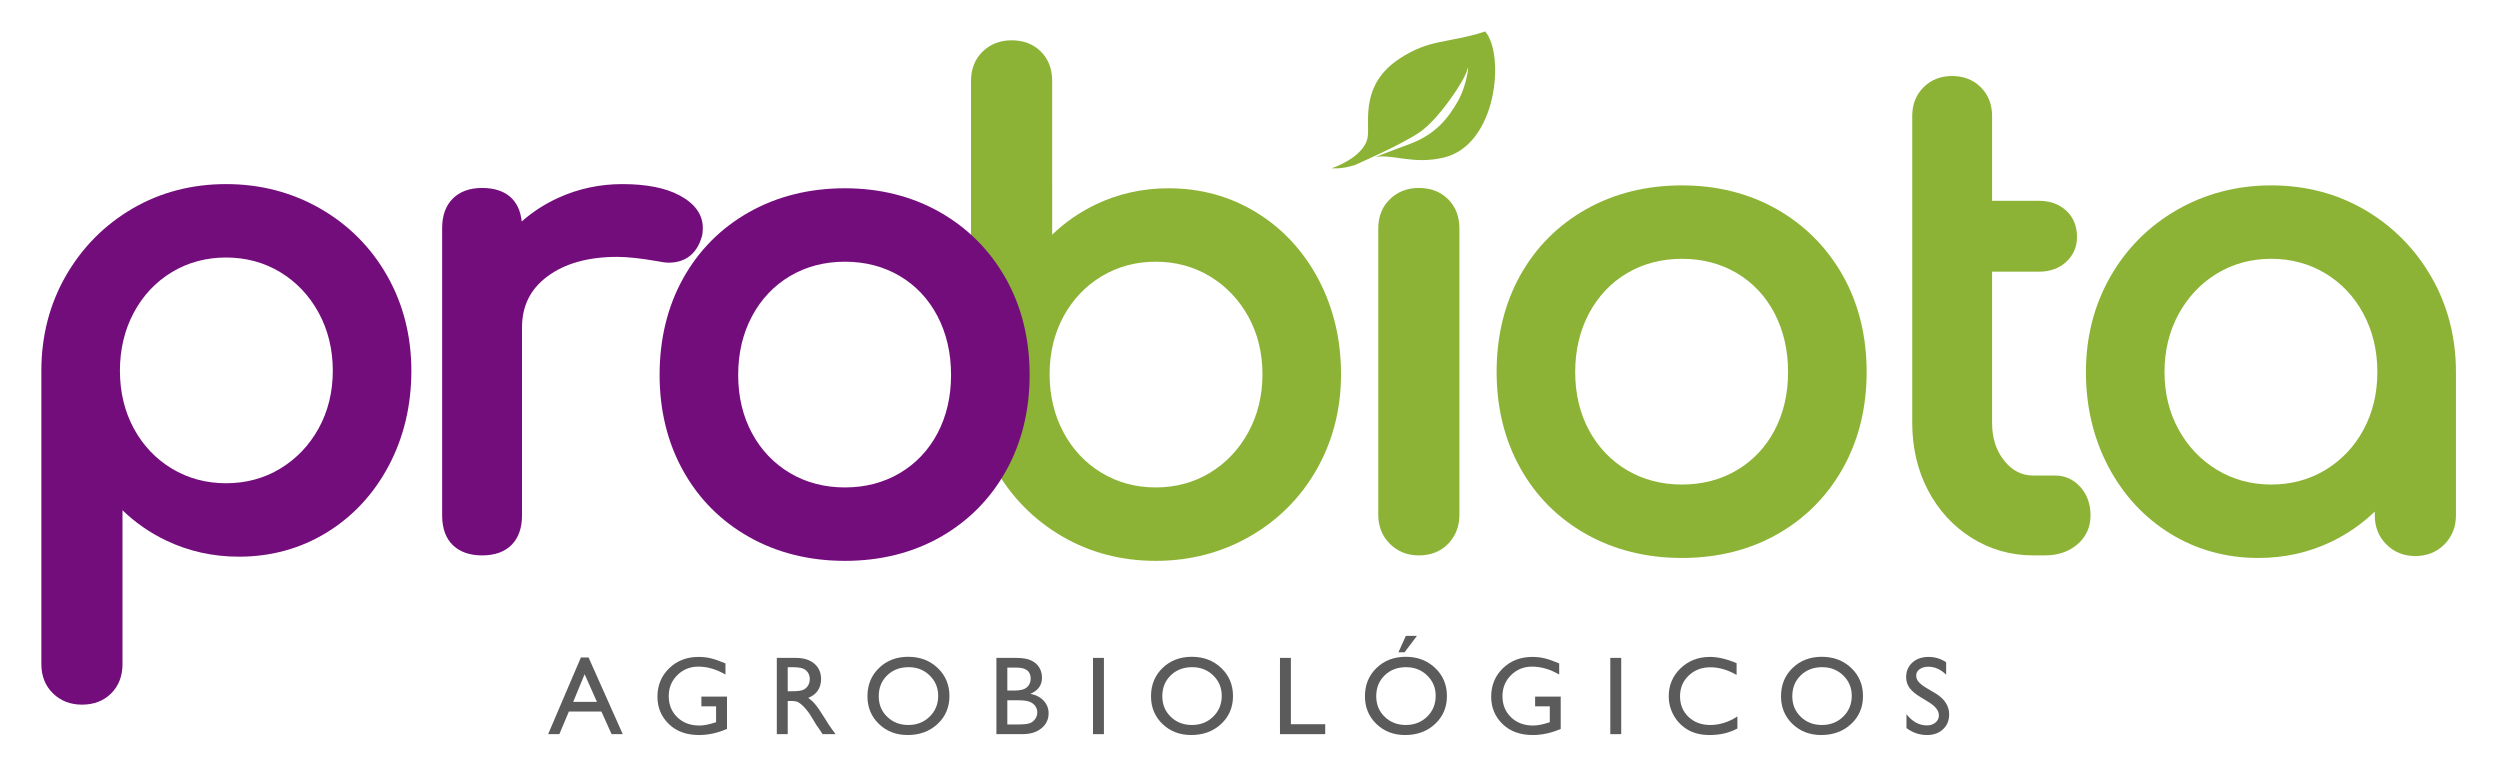 <?xml version="1.0" encoding="utf-8"?>
<!-- Generator: Adobe Illustrator 16.0.0, SVG Export Plug-In . SVG Version: 6.00 Build 0)  -->
<!DOCTYPE svg PUBLIC "-//W3C//DTD SVG 1.1//EN" "http://www.w3.org/Graphics/SVG/1.1/DTD/svg11.dtd">
<svg version="1.1" id="Capa_1" xmlns="http://www.w3.org/2000/svg" xmlns:xlink="http://www.w3.org/1999/xlink" x="0px" y="0px"
	 width="471.134px" height="147.422px" viewBox="0 0 471.134 147.422" enable-background="new 0 0 471.134 147.422"
	 xml:space="preserve">
<path fill="#5B5B5B" d="M109.471,123.9h1.445l6.445,14.454h-2.106l-1.916-4.26h-6.132l-1.795,4.26h-2.115L109.471,123.9z
	 M112.493,132.265l-2.318-5.207l-2.15,5.207H112.493z"/>
<path fill="#5B5B5B" d="M132.18,131.276h4.824v6.09c-1.77,0.769-3.525,1.152-5.267,1.152c-2.38,0-4.282-0.693-5.705-2.082
	s-2.135-3.102-2.135-5.139c0-2.146,0.737-3.934,2.212-5.361c1.475-1.427,3.323-2.139,5.545-2.139c0.81,0,1.577,0.086,2.305,0.262
	c0.727,0.176,1.646,0.495,2.758,0.963v2.099c-1.716-0.995-3.416-1.492-5.104-1.492c-1.57,0-2.895,0.535-3.971,1.604
	c-1.077,1.069-1.615,2.383-1.615,3.94c0,1.632,0.538,2.966,1.615,4.002c1.076,1.036,2.462,1.554,4.156,1.554
	c0.823,0,1.807-0.188,2.952-0.565l0.196-0.062v-2.994h-2.768V131.276z"/>
<path fill="#5B5B5B" d="M146.392,138.354v-14.373h3.601c1.454,0,2.607,0.36,3.462,1.082c0.854,0.719,1.28,1.692,1.28,2.92
	c0,0.838-0.209,1.562-0.628,2.172c-0.418,0.61-1.018,1.065-1.8,1.367c0.46,0.303,0.909,0.715,1.348,1.235
	c0.439,0.521,1.057,1.431,1.851,2.728c0.502,0.814,0.903,1.43,1.205,1.84l0.761,1.029h-2.448l-0.627-0.947
	c-0.021-0.033-0.062-0.092-0.123-0.174l-0.4-0.566l-0.638-1.051l-0.688-1.121c-0.424-0.59-0.813-1.061-1.166-1.409
	c-0.354-0.349-0.674-0.601-0.96-0.755c-0.284-0.155-0.763-0.231-1.436-0.231h-0.535v6.255H146.392z M149.066,125.731h-0.617v4.536
	h0.781c1.042,0,1.758-0.089,2.145-0.267c0.388-0.178,0.689-0.448,0.906-0.809c0.216-0.358,0.324-0.77,0.324-1.229
	c0-0.453-0.12-0.863-0.36-1.229c-0.24-0.367-0.578-0.627-1.014-0.777C150.795,125.807,150.074,125.731,149.066,125.731"/>
<path fill="#5B5B5B" d="M171.163,123.776c2.221,0,4.069,0.703,5.547,2.109c1.477,1.406,2.216,3.168,2.216,5.288
	c0,2.119-0.746,3.873-2.237,5.263c-1.49,1.389-3.37,2.082-5.639,2.082c-2.166,0-3.97-0.693-5.413-2.082
	c-1.442-1.39-2.164-3.13-2.164-5.223c0-2.146,0.727-3.922,2.18-5.328S168.942,123.776,171.163,123.776 M171.245,125.731
	c-1.646,0-2.996,0.515-4.055,1.543s-1.588,2.342-1.588,3.939c0,1.551,0.531,2.84,1.593,3.87c1.062,1.028,2.392,1.543,3.987,1.543
	c1.604,0,2.942-0.524,4.015-1.575c1.071-1.049,1.608-2.355,1.608-3.92c0-1.521-0.537-2.803-1.608-3.841
	C174.125,126.251,172.807,125.731,171.245,125.731"/>
<path fill="#5B5B5B" d="M192.644,138.355h-4.866v-14.373h3.766c1.187,0,2.112,0.159,2.777,0.479
	c0.665,0.317,1.173,0.758,1.522,1.316s0.524,1.205,0.524,1.939c0,1.412-0.729,2.424-2.19,3.033c1.049,0.199,1.884,0.633,2.505,1.297
	c0.62,0.666,0.931,1.461,0.931,2.388c0,0.733-0.188,1.388-0.565,1.965c-0.378,0.575-0.933,1.045-1.662,1.409
	C194.655,138.173,193.739,138.355,192.644,138.355 M191.604,125.814h-1.77v4.319h1.368c1.097,0,1.878-0.209,2.341-0.627
	s0.693-0.959,0.693-1.625C194.237,126.503,193.36,125.814,191.604,125.814 M191.759,131.966h-1.924v4.558h2.026
	c1.125,0,1.888-0.087,2.289-0.263c0.401-0.174,0.724-0.447,0.968-0.817c0.243-0.371,0.365-0.769,0.365-1.194
	c0-0.438-0.129-0.84-0.387-1.203c-0.257-0.363-0.622-0.635-1.096-0.812C193.528,132.056,192.78,131.966,191.759,131.966"/>
<rect x="205.98" y="123.981" fill="#5B5B5B" width="2.058" height="14.373"/>
<path fill="#5B5B5B" d="M224.601,123.776c2.221,0,4.069,0.703,5.547,2.109c1.477,1.406,2.216,3.168,2.216,5.288
	c0,2.119-0.746,3.873-2.237,5.263c-1.49,1.389-3.37,2.082-5.639,2.082c-2.166,0-3.97-0.693-5.413-2.082
	c-1.442-1.39-2.164-3.13-2.164-5.223c0-2.146,0.727-3.922,2.18-5.328S222.38,123.776,224.601,123.776 M224.683,125.731
	c-1.646,0-2.996,0.515-4.055,1.543s-1.588,2.342-1.588,3.939c0,1.551,0.531,2.84,1.593,3.87c1.062,1.028,2.392,1.543,3.987,1.543
	c1.604,0,2.942-0.524,4.015-1.575c1.071-1.049,1.608-2.355,1.608-3.92c0-1.521-0.537-2.803-1.608-3.841
	C227.562,126.251,226.244,125.731,224.683,125.731"/>
<polygon fill="#5B5B5B" points="241.215,123.981 243.272,123.981 243.272,136.481 249.743,136.481 249.743,138.354 241.215,138.354 
	"/>
<path fill="#5B5B5B" d="M264.916,123.776c2.221,0,4.07,0.704,5.546,2.109c1.479,1.406,2.217,3.168,2.217,5.289
	c0,2.117-0.745,3.873-2.236,5.262c-1.49,1.388-3.37,2.083-5.639,2.083c-2.166,0-3.971-0.695-5.413-2.083
	c-1.443-1.389-2.164-3.129-2.164-5.223c0-2.146,0.727-3.922,2.18-5.328C260.859,124.48,262.696,123.776,264.916,123.776
	 M264.999,125.732c-1.645,0-2.996,0.513-4.055,1.542s-1.588,2.342-1.588,3.939c0,1.551,0.53,2.84,1.593,3.869
	c1.062,1.028,2.392,1.543,3.988,1.543c1.603,0,2.94-0.523,4.014-1.574c1.072-1.049,1.608-2.356,1.608-3.92
	c0-1.522-0.536-2.804-1.608-3.842C267.878,126.251,266.562,125.732,264.999,125.732 M267.021,119.837l-2.325,3.086h-1.153
	l1.39-3.086H267.021z"/>
<path fill="#5B5B5B" d="M289.298,131.276h4.824v6.09c-1.769,0.769-3.525,1.152-5.266,1.152c-2.38,0-4.282-0.693-5.705-2.082
	s-2.134-3.102-2.134-5.139c0-2.146,0.736-3.934,2.211-5.361c1.475-1.427,3.323-2.139,5.546-2.139c0.809,0,1.577,0.086,2.304,0.262
	c0.728,0.176,1.646,0.495,2.757,0.963v2.099c-1.714-0.995-3.416-1.492-5.103-1.492c-1.57,0-2.895,0.535-3.971,1.604
	c-1.077,1.069-1.615,2.383-1.615,3.94c0,1.632,0.538,2.966,1.615,4.002c1.076,1.036,2.462,1.554,4.156,1.554
	c0.823,0,1.808-0.188,2.953-0.565l0.195-0.062v-2.994h-2.768V131.276z"/>
<rect x="303.467" y="123.981" fill="#5B5B5B" width="2.059" height="14.373"/>
<path fill="#5B5B5B" d="M327.422,135.022v2.263c-1.51,0.823-3.25,1.233-5.227,1.233c-1.604,0-2.967-0.322-4.084-0.967
	c-1.117-0.644-2.002-1.533-2.654-2.665s-0.977-2.354-0.977-3.673c0-2.091,0.746-3.85,2.236-5.277c1.492-1.427,3.332-2.14,5.52-2.14
	c1.51,0,3.186,0.396,5.031,1.183v2.213c-1.68-0.961-3.324-1.441-4.928-1.441c-1.646,0-3.012,0.52-4.1,1.561
	c-1.088,1.037-1.631,2.34-1.631,3.902c0,1.579,0.535,2.874,1.605,3.891c1.07,1.015,2.438,1.521,4.104,1.521
	C324.061,136.626,325.762,136.091,327.422,135.022"/>
<path fill="#5B5B5B" d="M343.327,123.776c2.221,0,4.068,0.703,5.547,2.109c1.475,1.406,2.215,3.168,2.215,5.288
	c0,2.119-0.746,3.873-2.236,5.263c-1.49,1.389-3.369,2.082-5.639,2.082c-2.166,0-3.971-0.693-5.412-2.082
	c-1.443-1.39-2.164-3.13-2.164-5.223c0-2.146,0.725-3.922,2.18-5.328C339.268,124.479,341.106,123.776,343.327,123.776
	 M343.409,125.731c-1.645,0-2.996,0.515-4.055,1.543s-1.59,2.342-1.59,3.939c0,1.551,0.533,2.84,1.596,3.87
	c1.061,1.028,2.391,1.543,3.986,1.543c1.604,0,2.941-0.524,4.016-1.575c1.07-1.049,1.607-2.355,1.607-3.92
	c0-1.521-0.537-2.803-1.607-3.841C346.288,126.251,344.969,125.731,343.409,125.731"/>
<path fill="#5B5B5B" d="M363.5,132.333l-1.564-0.951c-0.98-0.598-1.68-1.188-2.094-1.768c-0.414-0.578-0.623-1.246-0.623-2.001
	c0-1.131,0.393-2.05,1.178-2.757c0.785-0.706,1.807-1.059,3.062-1.059c1.199,0,2.301,0.336,3.301,1.011v2.335
	c-1.035-0.997-2.148-1.495-3.342-1.495c-0.674,0-1.225,0.156-1.658,0.467c-0.432,0.312-0.646,0.708-0.646,1.194
	c0,0.43,0.158,0.834,0.477,1.21c0.318,0.375,0.83,0.769,1.535,1.183l1.572,0.93c1.752,1.048,2.629,2.381,2.629,3.998
	c0,1.152-0.387,2.09-1.158,2.809c-0.771,0.721-1.773,1.081-3.008,1.081c-1.42,0-2.713-0.437-3.879-1.31v-2.612
	c1.111,1.407,2.396,2.11,3.857,2.11c0.645,0,1.182-0.18,1.611-0.537c0.428-0.359,0.643-0.81,0.643-1.349
	C365.393,133.947,364.762,133.118,363.5,132.333"/>
<path fill="#8CB336" d="M255.335,31.093c0.41-0.137,0.84-0.305,1.283-0.503C255.825,30.9,255.335,31.093,255.335,31.093"/>
<path fill="#8CB336" d="M279.885,5.934c-7.057,2.281-10.42,1.334-16.183,5.151c-7.145,4.73-5.674,11.27-5.917,14.433
	c-0.244,3.163-4.38,5.353-6.813,6.187c0,0,1.811,0.238,4.363-0.612c0,0,8.652-3.746,12.222-6.18
	c3.568-2.433,8.436-9.733,8.922-11.679c0.486-1.947,0.08,2.641-1.704,5.781c-1.785,3.14-4.136,6.303-9.231,8.169
	c-1.902,0.696-4.305,1.614-6.301,2.386c3.261-0.548,7.097,1.466,12.783,0.138C282.198,27.333,283.616,10.186,279.885,5.934"/>
<path fill="#740D7C" d="M72.969,51.984L72.969,51.984c-3.026-5.337-7.268-9.601-12.607-12.672
	c-5.336-3.065-11.312-4.619-17.764-4.619c-6.458,0-12.396,1.556-17.652,4.625c-5.252,3.068-9.469,7.327-12.532,12.658
	c-3.066,5.332-4.62,11.35-4.62,17.885v55.287c0,2.261,0.742,4.125,2.204,5.538c1.448,1.398,3.279,2.109,5.442,2.109
	c2.25,0,4.107-0.717,5.521-2.129c1.41-1.412,2.125-3.269,2.125-5.519V96.164c2.405,2.318,5.153,4.226,8.209,5.691
	c4.222,2.026,8.84,3.054,13.728,3.054c6.067,0,11.648-1.542,16.589-4.582c4.932-3.035,8.862-7.283,11.682-12.627
	c2.808-5.322,4.23-11.324,4.23-17.839C77.523,63.331,75.991,57.316,72.969,51.984 M62.716,69.861c0,4.012-0.897,7.669-2.667,10.871
	c-1.767,3.192-4.2,5.743-7.236,7.579c-3.024,1.83-6.462,2.759-10.215,2.759s-7.19-0.929-10.215-2.759
	c-3.034-1.834-5.446-4.381-7.17-7.568c-1.733-3.2-2.612-6.861-2.612-10.882c0-4.022,0.88-7.706,2.615-10.949
	c1.725-3.223,4.136-5.787,7.167-7.622c3.027-1.831,6.464-2.759,10.215-2.759s7.188,0.928,10.215,2.759
	c3.034,1.836,5.467,4.404,7.233,7.633C61.817,62.168,62.716,65.848,62.716,69.861"/>
<path fill="#8CB336" d="M248.493,52.689c-2.821-5.345-6.752-9.593-11.682-12.626c-4.94-3.041-10.521-4.582-16.589-4.582
	c-4.888,0-9.507,1.027-13.728,3.053c-3.055,1.466-5.803,3.373-8.209,5.692V15.241c0-2.25-0.715-4.107-2.127-5.521
	c-1.413-1.41-3.27-2.125-5.52-2.125c-2.163,0-3.995,0.709-5.442,2.108c-1.463,1.413-2.204,3.277-2.204,5.538v55.287
	c0,6.537,1.554,12.555,4.619,17.885c3.064,5.333,7.281,9.594,12.533,12.658c5.251,3.068,11.191,4.625,17.652,4.625
	c6.455,0,12.431-1.555,17.764-4.619c5.34-3.068,9.581-7.333,12.607-12.672c3.021-5.331,4.555-11.345,4.555-17.877
	C252.724,64.015,251.301,58.014,248.493,52.689 M237.916,70.528c0,4.016-0.898,7.695-2.67,10.938
	c-1.768,3.23-4.199,5.799-7.233,7.633v0.002c-3.024,1.83-6.461,2.759-10.215,2.759s-7.191-0.929-10.216-2.761
	c-3.031-1.832-5.441-4.396-7.166-7.621c-1.735-3.241-2.615-6.926-2.615-10.949c0-4.019,0.879-7.68,2.612-10.882
	c1.724-3.185,4.136-5.732,7.169-7.568c3.028-1.831,6.465-2.759,10.216-2.759c3.75,0,7.188,0.928,10.215,2.759
	c3.036,1.838,5.471,4.388,7.236,7.579C237.019,62.861,237.916,66.519,237.916,70.528"/>
<path fill="#8CB336" d="M272.904,37.545c-1.412-1.41-3.271-2.125-5.521-2.125c-2.162,0-3.993,0.709-5.441,2.108
	c-1.463,1.413-2.204,3.277-2.204,5.538V97.02c0,2.174,0.735,4.011,2.187,5.461c1.448,1.45,3.285,2.187,5.459,2.187
	c2.263,0,4.125-0.742,5.539-2.205c1.398-1.449,2.108-3.279,2.108-5.442V43.066C275.031,40.816,274.316,38.959,272.904,37.545"/>
<path fill="#8CB336" d="M347.284,51.927c-2.988-5.302-7.172-9.506-12.434-12.497c-5.254-2.982-11.27-4.494-17.879-4.494
	c-6.689,0-12.764,1.511-18.057,4.492c-5.309,2.992-9.495,7.2-12.442,12.506c-2.938,5.286-4.428,11.4-4.428,18.17
	c0,6.69,1.489,12.762,4.428,18.047c2.948,5.311,7.135,9.519,12.442,12.508c5.289,2.98,11.365,4.492,18.057,4.492
	c6.693,0,12.748-1.513,18-4.496c5.262-2.987,9.426-7.194,12.377-12.504c2.938-5.289,4.428-11.361,4.428-18.047
	C351.776,63.336,350.264,57.22,347.284,51.927 M327.319,88.608c-3.029,1.795-6.512,2.705-10.348,2.705
	c-3.838,0-7.318-0.91-10.348-2.705c-3.031-1.795-5.438-4.318-7.16-7.502c-1.732-3.199-2.611-6.901-2.611-11.002
	c0-4.102,0.881-7.827,2.617-11.071c1.723-3.219,4.129-5.761,7.154-7.554c3.029-1.795,6.51-2.705,10.348-2.705
	c3.836,0,7.318,0.91,10.348,2.705c3.02,1.79,5.404,4.328,7.088,7.543c1.699,3.249,2.561,6.977,2.561,11.082
	c0,4.104-0.859,7.81-2.557,11.016C332.729,84.296,330.342,86.815,327.319,88.608"/>
<path fill="#8CB336" d="M392.081,91.804l-0.002-0.002c-1.297-1.451-2.908-2.187-4.787-2.187h-4.123
	c-2.145,0-3.914-0.894-5.414-2.733c-1.572-1.932-2.338-4.285-2.338-7.199V51.198h8.844c2.066,0,3.787-0.62,5.115-1.843
	c1.357-1.255,2.045-2.841,2.045-4.712c0-2.033-0.688-3.7-2.047-4.956c-1.326-1.222-3.047-1.842-5.113-1.842h-8.844V21.849
	c0-2.17-0.715-3.986-2.127-5.4c-1.412-1.41-3.229-2.125-5.398-2.125c-2.172,0-3.988,0.715-5.398,2.126s-2.127,3.227-2.127,5.399
	v57.833c0,4.666,0.994,8.933,2.955,12.68c1.971,3.771,4.734,6.795,8.217,8.986c3.494,2.201,7.408,3.317,11.631,3.317h2.182
	c2.451,0,4.502-0.688,6.1-2.045c1.67-1.416,2.518-3.259,2.518-5.479C393.967,95.003,393.333,93.207,392.081,91.804"/>
<path fill="#8CB336" d="M458.211,52.219c-3.066-5.331-7.283-9.59-12.533-12.658c-5.258-3.069-11.195-4.625-17.652-4.625
	c-6.453,0-12.43,1.554-17.764,4.619c-5.34,3.07-9.58,7.333-12.607,12.672c-3.023,5.332-4.555,11.347-4.555,17.877
	c0,6.519,1.424,12.521,4.23,17.838c2.816,5.343,6.748,9.591,11.682,12.627c4.941,3.041,10.521,4.582,16.59,4.582
	c4.885,0,9.504-1.027,13.727-3.053c3.053-1.468,5.803-3.375,8.209-5.693v0.736c0,2.174,0.736,4.01,2.186,5.459
	c1.449,1.451,3.287,2.188,5.461,2.188c2.172,0,4.01-0.736,5.461-2.188s2.186-3.287,2.186-5.459V70.104
	C462.831,63.572,461.278,57.555,458.211,52.219 M448.024,70.104c0,4.018-0.879,7.679-2.613,10.881
	c-1.727,3.189-4.139,5.735-7.168,7.568h-0.002c-3.023,1.831-6.461,2.76-10.215,2.76c-3.752,0-7.189-0.929-10.215-2.76
	c-3.039-1.838-5.475-4.387-7.236-7.58c-1.77-3.197-2.666-6.854-2.666-10.87c0-4.017,0.898-7.696,2.67-10.938
	c1.764-3.227,4.197-5.795,7.232-7.633c3.027-1.831,6.465-2.76,10.215-2.76c3.752,0,7.188,0.929,10.215,2.76
	c3.029,1.833,5.441,4.398,7.166,7.621C447.143,62.401,448.024,66.085,448.024,70.104"/>
<path fill="#740D7C" d="M128.034,36.805L128.034,36.805c-2.631-1.402-6.248-2.112-10.752-2.112c-4.232,0-8.271,0.86-12.003,2.556
	c-2.595,1.18-4.925,2.684-6.962,4.491c-0.418-4.088-3.032-6.32-7.467-6.32c-2.332,0-4.189,0.675-5.521,2.005
	c-1.33,1.33-2.005,3.187-2.005,5.52v54.196c0,2.426,0.682,4.311,2.023,5.601c1.326,1.276,3.178,1.924,5.502,1.924
	c2.424,0,4.309-0.681,5.602-2.024c1.276-1.328,1.924-3.178,1.924-5.5V61.738c0-4.077,1.555-7.224,4.75-9.62
	c3.28-2.461,7.717-3.709,13.186-3.709c1.92,0,4.486,0.279,7.592,0.82c0.904,0.183,1.594,0.272,2.108,0.272
	c3.176,0,5.337-1.702,6.251-4.923c0.125-0.398,0.183-0.919,0.183-1.633C132.445,40.432,130.961,38.367,128.034,36.805"/>
<path fill="#740D7C" d="M189.543,52.472c-2.987-5.301-7.17-9.505-12.434-12.496c-5.254-2.983-11.269-4.495-17.878-4.495
	c-6.689,0-12.763,1.511-18.056,4.493c-5.31,2.992-9.495,7.199-12.442,12.506c-2.939,5.286-4.428,11.399-4.428,18.17
	c0,6.689,1.488,12.762,4.428,18.048c2.948,5.309,7.135,9.517,12.442,12.507c5.289,2.981,11.364,4.491,18.056,4.491
	c6.693,0,12.749-1.512,18-4.494c5.263-2.989,9.427-7.196,12.378-12.504c2.938-5.291,4.427-11.362,4.427-18.048
	C194.036,63.881,192.525,57.765,189.543,52.472 M179.229,70.65c0,4.104-0.86,7.809-2.558,11.015
	c-1.682,3.177-4.067,5.695-7.092,7.488c-3.029,1.795-6.511,2.705-10.348,2.705s-7.318-0.91-10.348-2.705s-5.438-4.318-7.158-7.502
	c-1.733-3.198-2.612-6.9-2.612-11.001c0-4.103,0.88-7.828,2.616-11.071c1.723-3.22,4.129-5.762,7.154-7.554
	c3.029-1.795,6.511-2.706,10.348-2.706s7.318,0.911,10.348,2.706c3.021,1.79,5.405,4.327,7.087,7.542
	C178.367,62.816,179.229,66.545,179.229,70.65"/>
</svg>
